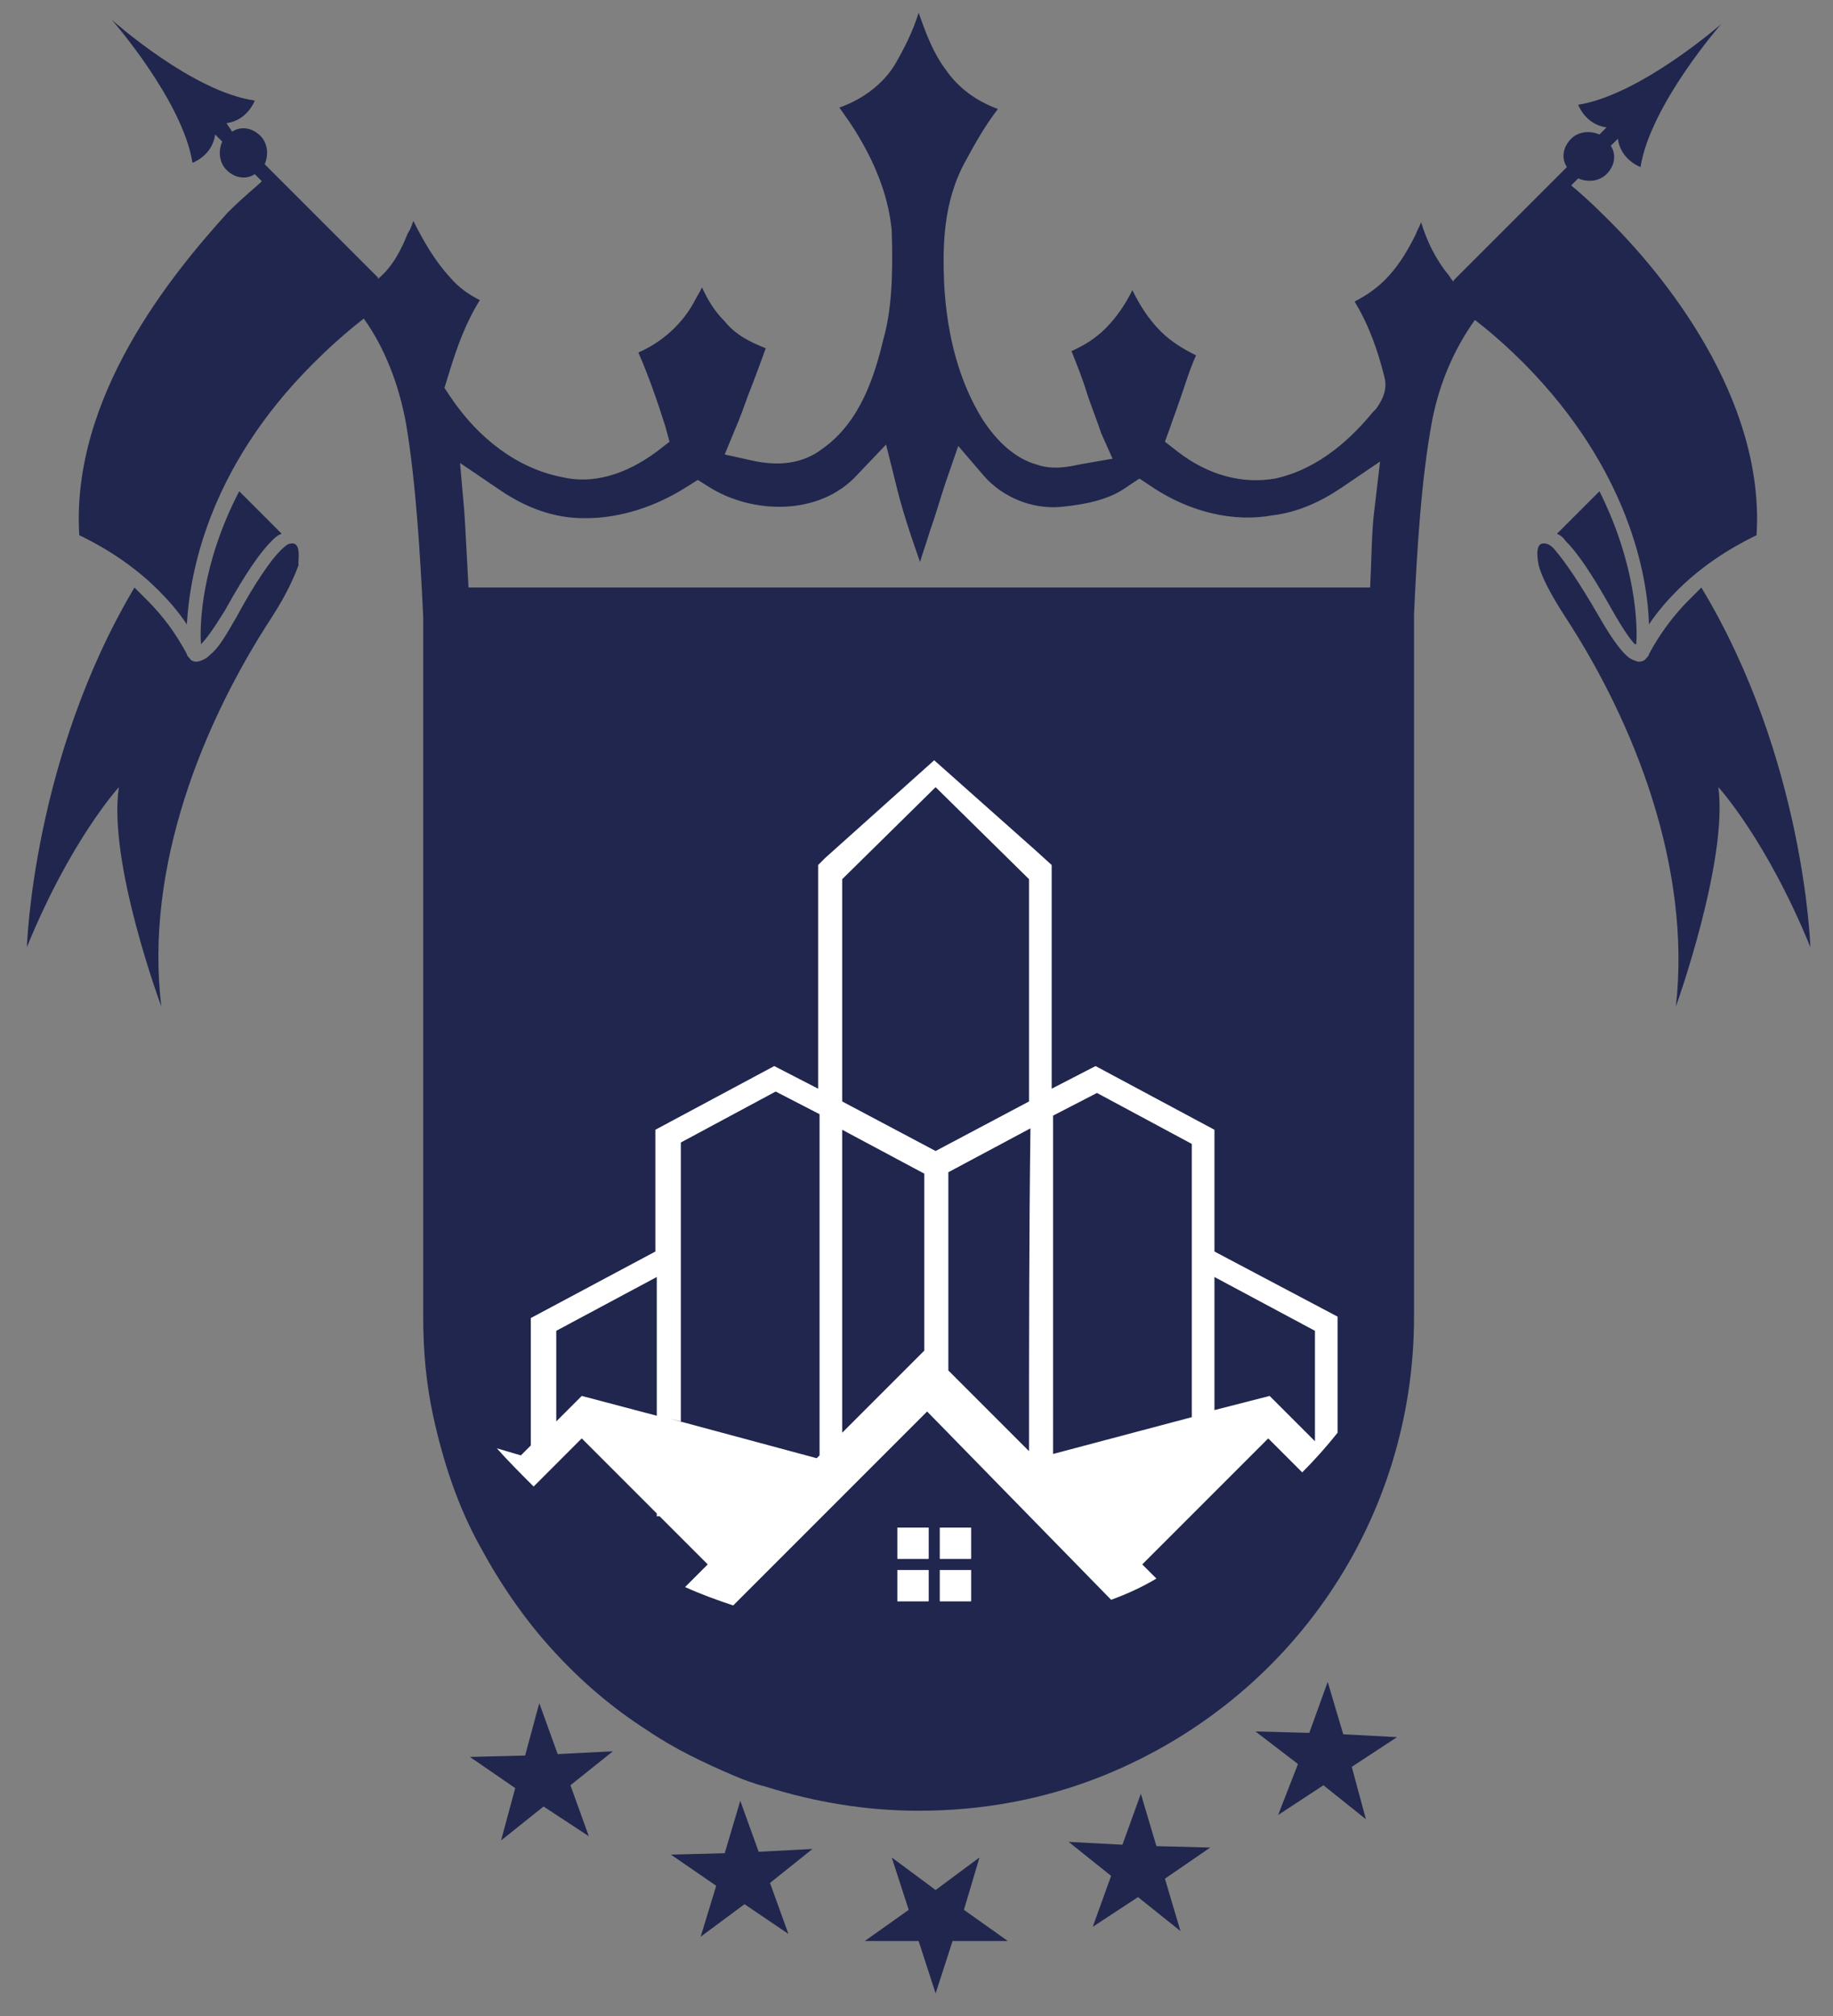 <?xml version="1.0" encoding="utf-8"?>
<!-- Generator: Adobe Illustrator 26.3.1, SVG Export Plug-In . SVG Version: 6.00 Build 0)  -->
<svg version="1.1" id="Ebene_1" xmlns="http://www.w3.org/2000/svg" xmlns:xlink="http://www.w3.org/1999/xlink" x="0px" y="0px"
	 viewBox="0 0 129.5 142.4" style="enable-background:new 0 0 129.5 142.4;" xml:space="preserve">
<rect x="0" y="0" width="129.5" height="142.4" fill="#808080" stroke="none"/>
<style type="text/css">
	.st0{fill:#20264D;}
	.st1{fill:#FFFFFF;}
</style>
<g>
	<path class="st0" d="M127.9,66.9c0,0-0.4-13.3-7.7-25.4c-0.3,0.3-0.6,0.6-0.9,0.9c-1,1-2,2.3-2.8,3.8c0,0.1-0.1,0.2-0.2,0.3
		c-0.1,0.2-0.5,0.3-0.7,0.2c-0.3-0.1-0.5-0.2-0.8-0.5c-0.4-0.4-1-1.2-1.8-2.6c-1.5-2.6-2.5-4-3.1-4.7c-0.3-0.4-0.6-0.5-0.7-0.5
		c-0.9-0.2-0.5,1.4-0.5,1.5c0.2,0.8,0.8,2,1.9,3.7c4.9,7.5,8.9,17.7,7.8,27.5c0,0,3.7-10.3,3-15.5C121.4,55.6,124.8,59.3,127.9,66.9
		z"/>
	<path class="st0" d="M110.6,38.2c0.8,0.8,1.8,2.2,3.3,4.9c0.8,1.4,1.3,2.1,1.6,2.4c0,0,0,0,0.1,0c0,0,0,0,0,0
		c0.1-1.3,0-5.6-2.6-10.8l-3,3C110.2,37.8,110.4,37.9,110.6,38.2z"/>
	<path class="st0" d="M116.5,44.1c0.6-0.9,1.3-1.7,2-2.4c2.3-2.3,4.8-3.5,5.6-3.9c0.6-9.7-6.6-18.5-10.7-22.5
		c-1.1-1.1-1.9-1.8-2.4-2.2l0.5-0.5c0.7,0.3,1.5,0.2,2-0.3c0.6-0.6,0.7-1.4,0.3-2l0.5-0.5c0.2,1.5,1.6,2,1.6,2
		c0.7-4.4,5.7-10.1,5.7-10.1s-5.7,5-10.1,5.7c0,0,0.5,1.4,2,1.6l-0.5,0.5c-0.7-0.3-1.5-0.2-2,0.3c-0.6,0.6-0.7,1.4-0.3,2l-8,8
		c0,0,0,0,0,0.1c-0.1-0.1-0.2-0.2-0.3-0.4c-1-1.2-1.6-2.5-2-3.8c-0.1,0.3-0.3,0.6-0.4,0.9c-0.6,1.2-1.5,2.8-3,3.9
		c-0.4,0.3-0.9,0.6-1.3,0.8c1.1,1.8,1.7,3.7,2.1,5.3c0.3,1-0.3,1.9-0.6,2.3L97,29.1c-1.4,1.7-3.7,4-6.9,4.7
		c-2.3,0.4-4.7-0.2-6.9-1.9l-0.9-0.7l0.4-1.1c0.2-0.6,0.4-1.1,0.6-1.7c0.4-1.1,0.7-2.2,1.2-3.3c-0.8-0.4-1.7-0.9-2.5-1.7
		c-0.9-0.9-1.5-1.9-2-2.9c-0.5,1-1.1,1.9-1.9,2.7c-0.7,0.7-1.5,1.2-2.4,1.6c0.4,1,0.8,2,1.1,3c0.3,0.9,0.7,1.9,1,2.8l0.8,1.8
		l-2.3,0.4c-0.9,0.2-2,0.4-3.1,0c-1.4-0.4-2.7-1.5-3.8-3.2c-1.6-2.6-2.5-5.8-2.7-9.6c-0.1-2.5-0.1-5.7,1.5-8.6
		c0.6-1.1,1.3-2.4,2.3-3.7c-1.6-0.6-2.8-1.5-3.7-2.8c-0.9-1.2-1.4-2.6-1.9-4c-0.4,1.3-1,2.5-1.7,3.7c-0.8,1.3-2.2,2.4-3.9,3
		c0.5,0.7,1,1.4,1.4,2.1c1.3,2.2,2.1,4.4,2.3,6.6c0.1,3.1,0,5.6-0.6,7.7c-0.6,2.5-1.6,5.8-4.3,7.7c-1.3,1-3,1.3-5.1,0.8l-1.8-0.4
		l0.7-1.7c0.4-0.9,0.7-1.8,1-2.6c0.4-1,0.8-2.1,1.2-3.2c-1-0.4-2.1-0.9-2.9-1.9c-0.7-0.7-1.2-1.5-1.6-2.4c-0.2,0.4-0.4,0.7-0.6,1.1
		c-0.9,1.6-2.3,2.8-3.9,3.5c0.7,1.6,1.3,3.3,1.9,5.2l0.3,1.1l-0.9,0.7c-2.3,1.7-4.6,2.3-6.7,1.8c-3.1-0.6-5.9-2.7-7.9-5.7l-0.4-0.6
		l0.4-1.3c0.5-1.6,1.1-3.3,2.1-4.9c-0.8-0.4-1.5-0.9-2.1-1.6c-1.1-1.2-1.9-2.6-2.6-4c-0.1,0.3-0.2,0.6-0.4,0.9c-0.4,1-1,2.3-2.1,3.2
		c0,0,0-0.1,0-0.1l-8-8c0.3-0.7,0.2-1.5-0.3-2c-0.6-0.6-1.4-0.7-2-0.3L16,8.7c1.5-0.2,2-1.6,2-1.6C13.6,6.5,7.9,1.4,7.9,1.4
		s5,5.7,5.7,10.1c0,0,1.4-0.5,1.6-2l0.5,0.5c-0.3,0.7-0.2,1.5,0.3,2c0.6,0.6,1.4,0.7,2,0.3l0.5,0.5c-0.4,0.4-1.3,1.1-2.4,2.2
		C12.2,19.3,5,28,5.6,37.8c0.8,0.4,3.3,1.6,5.6,3.9c0.7,0.7,1.4,1.5,2,2.4c0.2-3.4,1.4-10.9,8.9-18.4c1.1-1.1,2.2-2.1,3.6-3.2
		c1.5,2.1,2.5,4.7,3,7.5c0.7,4.2,1,9.4,1.2,13.6V81V93c0,2.4,0.2,4.7,0.7,7c0.7,3.2,1.7,6.3,3.3,9.2c1.4,2.6,3.1,5.1,5.1,7.3
		c2,2.2,4.2,4.1,6.7,5.7c1.9,1.3,4,2.3,6.1,3.2c0.7,0.3,1.5,0.6,2.3,0.8c3.5,1.1,7.1,1.7,10.8,1.7c4.5,0,8.9-0.8,13.1-2.5
		c13.3-5.4,21.9-18.1,21.9-32.4V81V43.4c0.2-4.4,0.5-9.6,1.3-13.8c0.5-2.5,1.5-4.9,3-7c1.3,1,2.5,2.1,3.5,3.1
		C115.1,33.2,116.4,40.7,116.5,44.1z M64.9,41.5H33.1c-0.1-1.8-0.2-3.9-0.3-5.4l-0.3-3.4l2.8,1.9c1.9,1.3,3.9,2,5.9,2
		c0.1,0,0.1,0,0.2,0c2.4,0,4.9-0.8,7.1-2.2l0.8-0.5l0.8,0.5c3,1.9,7.8,2.1,10.5-0.9l2-2.1l0.7,2.8c0.4,1.7,1,3.5,1.7,5.5
		c0.2-0.7,0.5-1.5,0.7-2.2c0.4-1.1,0.7-2.2,1.1-3.4l0.9-2.6l1.8,2.1c1.3,1.5,3.4,2.4,5.5,2.2c2-0.2,3.5-0.6,4.6-1.4l0.9-0.6l0.9,0.6
		c2.7,1.8,5.8,2.5,8.5,2c1.7-0.2,3.3-0.9,4.8-1.9l2.8-1.9L97.1,36c-0.2,1.5-0.2,3.6-0.3,5.5H64.9z"/>
	<path class="st0" d="M20.5,38.4c-0.1,0-0.3,0.1-0.7,0.5c-0.6,0.6-1.7,2.1-3.1,4.7c-0.8,1.4-1.3,2.2-1.8,2.6
		c-0.3,0.3-0.5,0.4-0.8,0.5c-0.3,0.1-0.6,0-0.7-0.2c-0.1-0.1-0.2-0.2-0.2-0.3c-0.8-1.5-1.7-2.7-2.8-3.8c-0.3-0.3-0.6-0.6-0.9-0.9
		C2.3,53.6,1.9,66.9,1.9,66.9C5,59.3,8.4,55.6,8.4,55.6c-0.8,5.3,3,15.5,3,15.5c-1.2-9.8,2.9-20,7.8-27.5c1.1-1.7,1.6-2.9,1.9-3.7
		C21,39.8,21.4,38.2,20.5,38.4z"/>
	<path class="st0" d="M14.2,45.5C14.2,45.5,14.2,45.5,14.2,45.5c0.4-0.4,0.9-1.1,1.7-2.4c1.5-2.7,2.5-4.1,3.3-4.9
		c0.2-0.2,0.4-0.4,0.7-0.5l-3-3C14.2,39.9,14.1,44.2,14.2,45.5C14.2,45.5,14.2,45.5,14.2,45.5z"/>
	<path class="st0" d="M94.7,27.3C94.7,27.3,94.7,27.3,94.7,27.3C94.7,27.3,94.7,27.3,94.7,27.3L94.7,27.3z"/>
	<g>
		<g>
			<g>
				<path class="st1" d="M65.6,113.1h-2.2v-2.2h2.2V113.1z M66.4,107.9h2.2v2.2h-2.2V107.9z M66.4,110.9h2.2v2.2h-2.2V110.9z
					 M65.6,110.1h-2.2v-2.2h2.2V110.1z"/>
				<rect x="63.4" y="107.9" class="st1" width="2.2" height="2.2"/>
				<rect x="66.4" y="110.9" class="st1" width="2.2" height="2.2"/>
				<rect x="63.4" y="110.9" class="st1" width="2.2" height="2.2"/>
				<rect x="66.4" y="107.9" class="st1" width="2.2" height="2.2"/>
				<path class="st1" d="M85.8,88.4v-8.6l-8.4-4.5l-3.1,1.6V61.1l-1.1-1l-7.2-6.4l-7.7,6.9l-0.5,0.5v15.8l-3.1-1.6l-8.4,4.5v8.6
					l-8.8,4.7v9l-0.7,0.7l-1.7-0.5c0.8,0.9,1.7,1.8,2.6,2.7l3.4-3.4l5.3,5.3v0.2c0.1,0,0.2,0,0.2,0l3.4,3.4l-1.6,1.6
					c1.1,0.5,2.2,0.9,3.4,1.3l13.7-13.7L78.5,113c1.1-0.4,2.2-0.9,3.2-1.5l-1-1l8.9-8.9l2.4,2.4c0.9-0.9,1.7-1.8,2.5-2.8v-8.2
					L85.8,88.4z M46.4,100l-5.3-1.4l-0.8,0.8l-1,1V94l7.1-3.8V100z M57.9,102.8l-0.2,0.2l-10.4-2.8l0.8,0.2c0-3.4,0-6.8,0-10.2l0,0
					v-1.9l0,0v-7.6l6.7-3.6l3.1,1.6V102.8z M65.3,95.4l-5.8,5.8c0-7.1,0-14.3,0-21.4l5.8,3.1C65.3,87,65.3,91.2,65.3,95.4z
					 M72.7,102.5L67,96.8c0-4.7,0-9.3,0-14l5.8-3.1C72.7,87.3,72.7,94.9,72.7,102.5z M72.7,77.8l-6.6,3.5l-6.6-3.5v-8.3v-7.4
					l6.6-6.5l6.6,6.5v7.1V77.8z M84.2,88.4L84.2,88.4l0,1.9l0,0c0,3.3,0,6.6,0,9.8l-9.8,2.6V85h0v-6.2l3.1-1.6l6.7,3.6V88.4z
					 M92.9,101.8l-2.4-2.4l-0.8-0.8l-3.9,1v-9.4l7.1,3.8V101.8z"/>
			</g>
		</g>
	</g>
	<polygon class="st0" points="66.1,140.8 64.9,137.1 61.1,137.1 64.2,134.9 63,131.2 66.1,133.5 69.2,131.2 68.1,134.9 71.2,137.1 
		67.3,137.1 	"/>
	<polygon class="st0" points="77.2,136.1 78.5,132.5 75.5,130.1 79.3,130.3 80.6,126.7 81.7,130.4 85.5,130.5 82.3,132.7 
		83.4,136.4 80.4,134 	"/>
	<polygon class="st0" points="90.3,128.2 91.7,124.6 88.7,122.3 92.5,122.4 93.8,118.8 94.9,122.5 98.7,122.7 95.5,124.8 
		96.5,128.5 93.5,126.1 	"/>
	<polygon class="st0" points="55.7,136.6 54.4,133 57.4,130.6 53.6,130.8 52.3,127.2 51.2,130.9 47.4,131 50.6,133.2 49.5,136.8 
		52.6,134.5 	"/>
	<polygon class="st0" points="41.6,129.7 40.3,126.1 43.3,123.7 39.4,123.9 38.1,120.3 37.1,124 33.2,124.1 36.4,126.3 35.4,130 
		38.4,127.6 	"/>
</g>
</svg>
